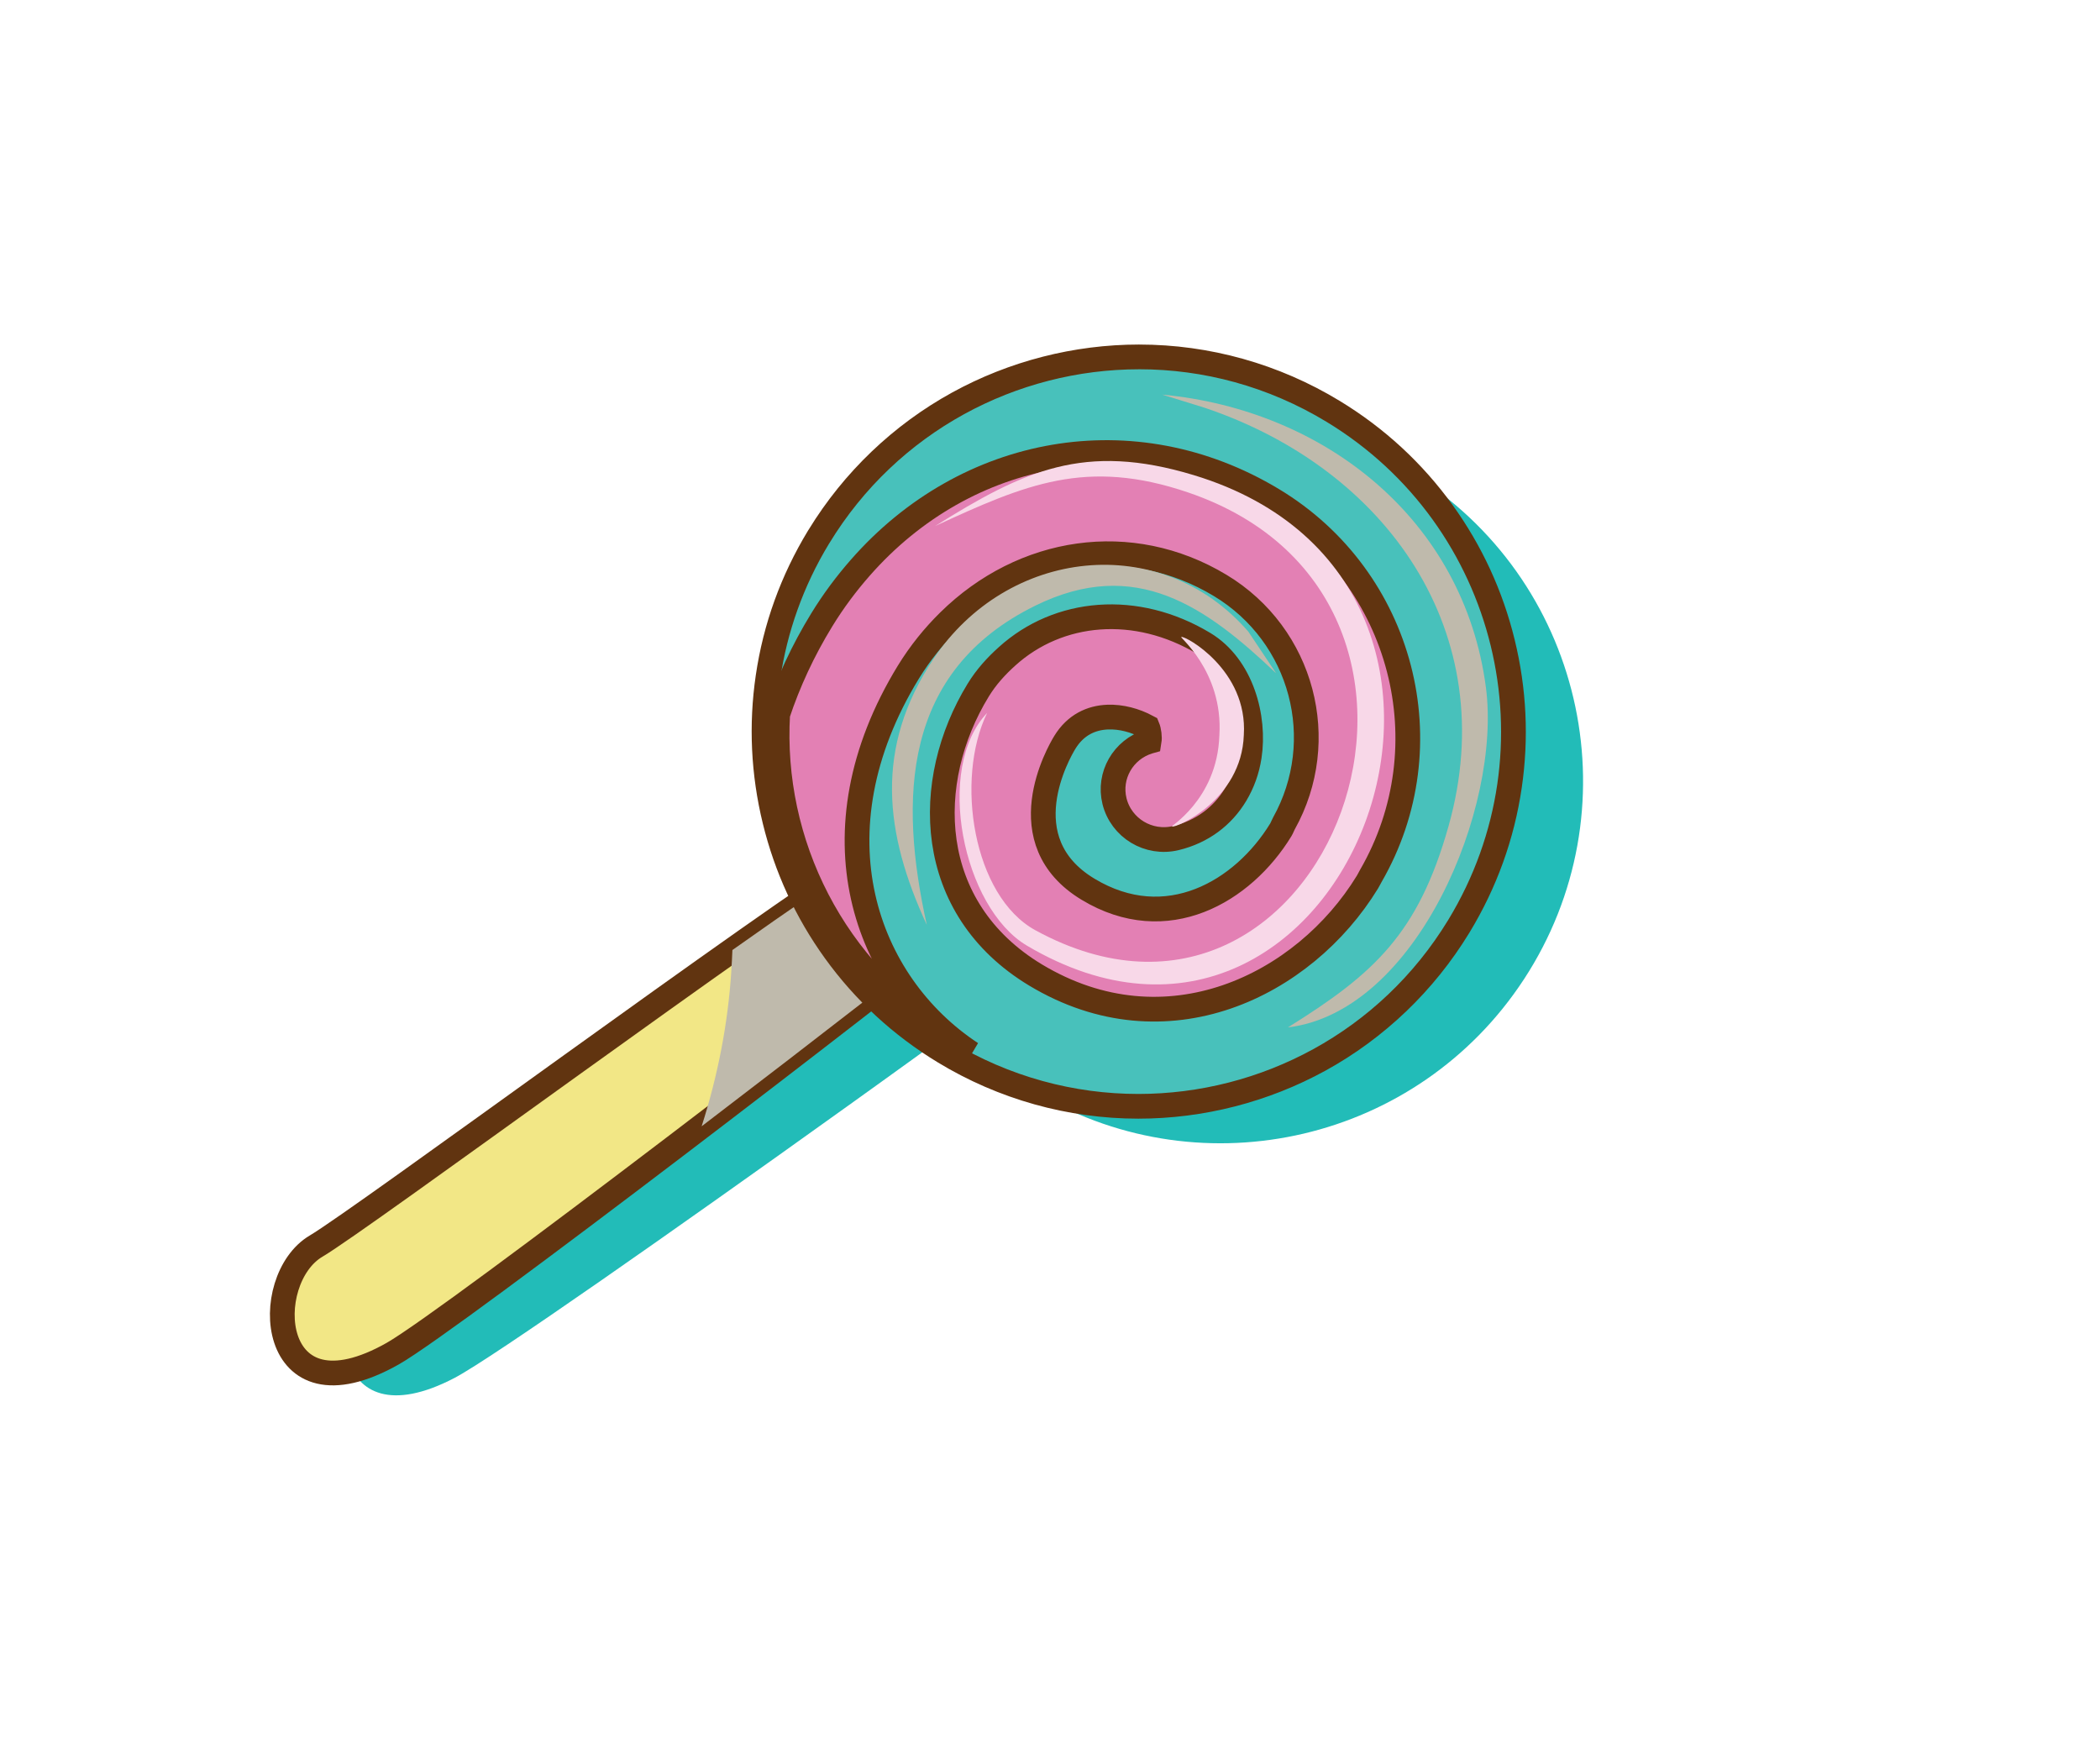 <?xml version="1.0" encoding="UTF-8"?> <svg xmlns="http://www.w3.org/2000/svg" viewBox="0 0 1188.77 995.6"><defs><style> .cls-1 { fill: #48c1bb; } .cls-1, .cls-2, .cls-3, .cls-4, .cls-5, .cls-6 { stroke-width: 0px; } .cls-1, .cls-3, .cls-7, .cls-5, .cls-6 { fill-rule: evenodd; } .cls-2 { fill: #613410; } .cls-8 { fill: #f2e786; stroke-linecap: round; stroke-linejoin: round; } .cls-8, .cls-7 { stroke: #613410; stroke-width: 14px; } .cls-3, .cls-4 { fill: #bfbaac; mix-blend-mode: multiply; } .cls-9 { isolation: isolate; } .cls-7 { fill: #e380b4; stroke-miterlimit: 10; } .cls-5 { fill: #22bcb8; } .cls-6 { fill: #f8d8e8; } </style></defs><g class="cls-9"><g id="Layer_1" data-name="Layer 1"><g><path class="cls-5" d="M216,717.74c19.4-10.57,152.77-101.68,244.16-161.73.07-.05.15-.1.22-.14.94-.62,1.88-1.24,2.82-1.85.14-.09.28-.18.42-.28.9-.59,1.8-1.18,2.69-1.76.11-.07.22-.14.33-.22.89-.58,1.77-1.16,2.65-1.73.15-.1.3-.2.45-.29.86-.56,1.72-1.12,2.57-1.68.13-.09.27-.17.4-.26.91-.59,1.81-1.18,2.71-1.77.07-.04.13-.09.2-.13,3.94-2.57,7.76-5.05,11.47-7.45.04-.03.08-.05.12-.08.85-.55,1.7-1.1,2.54-1.64.19-.12.37-.24.55-.36.7-.45,1.4-.9,2.09-1.34.23-.15.46-.3.69-.45.63-.4,1.25-.81,1.87-1.2.28-.18.56-.36.84-.54.57-.37,1.14-.73,1.7-1.09.29-.19.58-.37.86-.55.55-.35,1.09-.7,1.63-1.04.3-.19.6-.39.9-.58.52-.33,1.04-.67,1.56-1,.29-.18.58-.37.86-.55.33-.21.67-.42,1-.64-6.63-14.65-11.47-30.01-14.46-45.71-9.97-50.68-.94-105.15,29.55-151.8.04-.05.09-.11.14-.18,62.03-94.63,188.98-121.22,283.7-59.28,94.83,61.95,121.45,189.06,59.49,283.85-.04.06-.07.12-.15.22-60,91.56-180.86,119.39-274.46,64.98.71.52,1.43,1.05,2.15,1.56-3.64-2.07-7.29-4.2-10.85-6.52-14.5-9.4-27.4-20.3-38.65-32.36-1.3.95-2.62,1.91-3.96,2.88,0,0,0,0-.01,0-1.76,1.27-3.54,2.57-5.35,3.88-.21.15-.43.31-.64.46-.65.47-1.31.95-1.97,1.43-.35.25-.7.51-1.05.76-.59.43-1.19.86-1.79,1.29-.29.21-.59.42-.88.64-.65.47-1.31.95-1.97,1.43-.3.22-.61.44-.91.66-.64.46-1.29.93-1.94,1.4-.32.23-.63.46-.95.69-.65.47-1.3.94-1.95,1.41-.32.23-.63.46-.95.69-.66.48-1.33.96-2,1.44-.32.23-.63.46-.95.69-.71.52-1.43,1.04-2.15,1.55-.26.19-.52.37-.78.56-.68.49-1.36.98-2.04,1.47-.34.25-.68.49-1.03.74-.43.31-.87.63-1.3.94-2.34,1.69-4.71,3.39-7.1,5.11-.18.13-.35.25-.53.38-.7.5-1.41,1.01-2.11,1.52-.31.22-.62.44-.93.67-.7.5-1.4,1.01-2.1,1.51-.33.23-.65.47-.98.7-.74.53-1.48,1.06-2.22,1.59-.26.19-.52.37-.78.56-.84.6-1.68,1.2-2.52,1.81-.14.1-.29.21-.43.31-.86.62-1.73,1.24-2.6,1.87-.19.13-.37.27-.56.4-.83.59-1.66,1.19-2.49,1.79-.23.17-.47.33-.7.5-.78.56-1.56,1.12-2.35,1.68-.28.2-.55.39-.83.59-.82.59-1.65,1.18-2.47,1.77-.12.09-.24.17-.36.26-88.58,63.48-195.75,138.81-216.81,149.82-72.56,37.93-73.99-44.48-41.34-62.27Z"></path><g><g><path class="cls-8" d="M490.75,485.84c-55.29,33.94-285.96,204.32-311.8,219.53-32.04,18.86-27.88,101.18,43.38,60.87,33.26-18.81,283.49-211.2,326.26-246.26"></path><path class="cls-4" d="M413.98,549.82c-1.91,29.82-7.71,59.28-16.79,87.73,66.87-51.03,131.53-101.28,151.4-117.57l-57.84-34.14c-15,9.21-42.92,28.46-76.15,51.94-.16,4.01-.37,8.03-.63,12.04Z"></path></g><g><g><path class="cls-1" d="M644.4,626.24c-38.66,0-76.65-10.66-109.85-30.81-48.42-29.38-82.49-75.88-95.94-130.92-13.45-55.04-4.66-112.03,24.75-160.46l.21-.34.07-.1c19.27-31.54,46.47-57.56,78.67-75.26,31.32-17.22,66.77-26.32,102.52-26.32,38.66,0,76.65,10.67,109.85,30.84,48.42,29.39,82.5,75.89,95.95,130.93,13.44,55.01,4.66,111.96-24.72,160.35-.06.11-.13.22-.23.37-19.27,31.6-46.5,57.68-78.76,75.41-31.32,17.21-66.77,26.31-102.52,26.31h-.02Z"></path><path class="cls-2" d="M644.84,209.03c36.25,0,72.97,9.62,106.22,29.83,96.83,58.77,127.64,184.94,68.85,281.72-.04.06-.07.12-.14.23-38.61,63.4-106.15,98.44-175.37,98.44-36.25,0-72.97-9.62-106.22-29.8-96.8-58.75-127.64-184.93-68.84-281.76.03-.05.09-.12.13-.19,38.63-63.41,106.16-98.46,175.36-98.46M644.84,195.03c-36.92,0-73.54,9.4-105.89,27.18-33.22,18.26-61.29,45.09-81.19,77.61-.07.1-.14.21-.21.32l-.09.13-.08.14c-15.35,25.28-25.29,52.82-29.55,81.85-4.11,28.03-2.77,56.26,3.98,83.9,6.75,27.64,18.58,53.3,35.15,76.28,17.16,23.79,38.68,43.63,63.95,58.97,34.3,20.82,73.55,31.83,113.48,31.83,36.93,0,73.55-9.4,105.91-27.17,33.31-18.3,61.43-45.22,81.33-77.84.1-.17.2-.33.3-.49,15.31-25.24,25.23-52.73,29.48-81.71,4.11-28.03,2.77-56.25-3.98-83.88-6.75-27.64-18.58-53.3-35.15-76.27-17.17-23.79-38.69-43.64-63.96-58.98-34.3-20.84-73.54-31.86-113.48-31.86h0Z"></path></g><path class="cls-7" d="M549.81,596.32c-60.17-39.65-91.23-124.91-35.59-215.86,6.69-10.89,14.48-20.48,22.97-28.81,41.9-41.24,102.82-50.8,153.52-20.27,46.78,28.17,62.26,87.86,36.06,134.8-.66,1.18-1.02,2.4-1.73,3.56-21.38,35.01-64.67,60.44-109.07,33.66-45.53-27.4-16.65-77.52-13.19-83.17,6.02-9.86,14.9-13.95,24.26-14.31,7.56-.27,15.41,1.77,22.5,5.58.94,2.25,1.35,5.85.98,8.1-.16.04-.27.16-.45.24-14.23,4.45-22.77,19.11-19.17,33.68,3.8,15.24,19.31,24.62,34.72,20.89,14.84-3.57,26.53-12.38,33.89-24.71,3.77-6.33,6.45-13.51,7.67-21.48,3.42-22.05-4.3-51.08-25.63-63.92-38.44-23.16-82.38-19.09-111.46,7.22-6.1,5.48-11.8,11.68-16.37,19.17-31.5,51.42-30.43,123.31,32.52,161.24,73.89,44.45,151.93,6.11,187.84-52.61.69-1.13,1.24-2.33,1.88-3.44,42.65-73.7,18.32-168.53-55.55-213.02-78.61-47.36-173.35-29.96-233.38,38.47-7.91,9-15.26,18.81-21.86,29.58-10.68,17.43-18.92,35.32-24.94,53.4-4.23,72.67,31.25,145.33,98.53,185.85,3.63,2.2,7.35,4.2,11.05,6.16Z"></path><path class="cls-6" d="M663.57,467.82c-2.95.94,25.45-14.44,26.69-51.47,2.38-36.96-24.3-56.96-21.45-55.74,1.78-.99,37.66,18.49,35.29,55.46-1.25,37-38.85,52.89-40.53,51.75Z"></path><path class="cls-3" d="M729.07,581.57c48.83-30.38,73.81-53.05,90.96-114.07,30.74-109.35-35.06-202.18-138.34-236.76l-23.75-7.36c92.1,8.68,170.7,70.82,183.2,165.69,8.96,67.97-38.97,183.72-112.08,192.5Z"></path><path class="cls-3" d="M524.65,523.58c-24.02-51.97-29.8-100.19,3.81-150.64,41.61-62.44,128.31-72.99,178.24-15.34l15.73,23.57c-39.76-37.79-79.51-66.23-136.24-38.38-75.57,37.1-77.37,109.38-61.54,180.79Z"></path><path class="cls-6" d="M558.79,403.58c-18.23,37.53-8.09,103.69,27.4,123.05,164.65,89.81,267.89-186.07,86.4-247.86-57.62-19.62-92.15-4.55-143.24,19.01,50.27-31.45,84.51-47.58,146.42-28.82,205.19,62.15,85.35,372.57-94.43,266.35-36.45-21.54-52.39-100.58-22.55-131.72Z"></path></g></g></g></g></g></svg> 